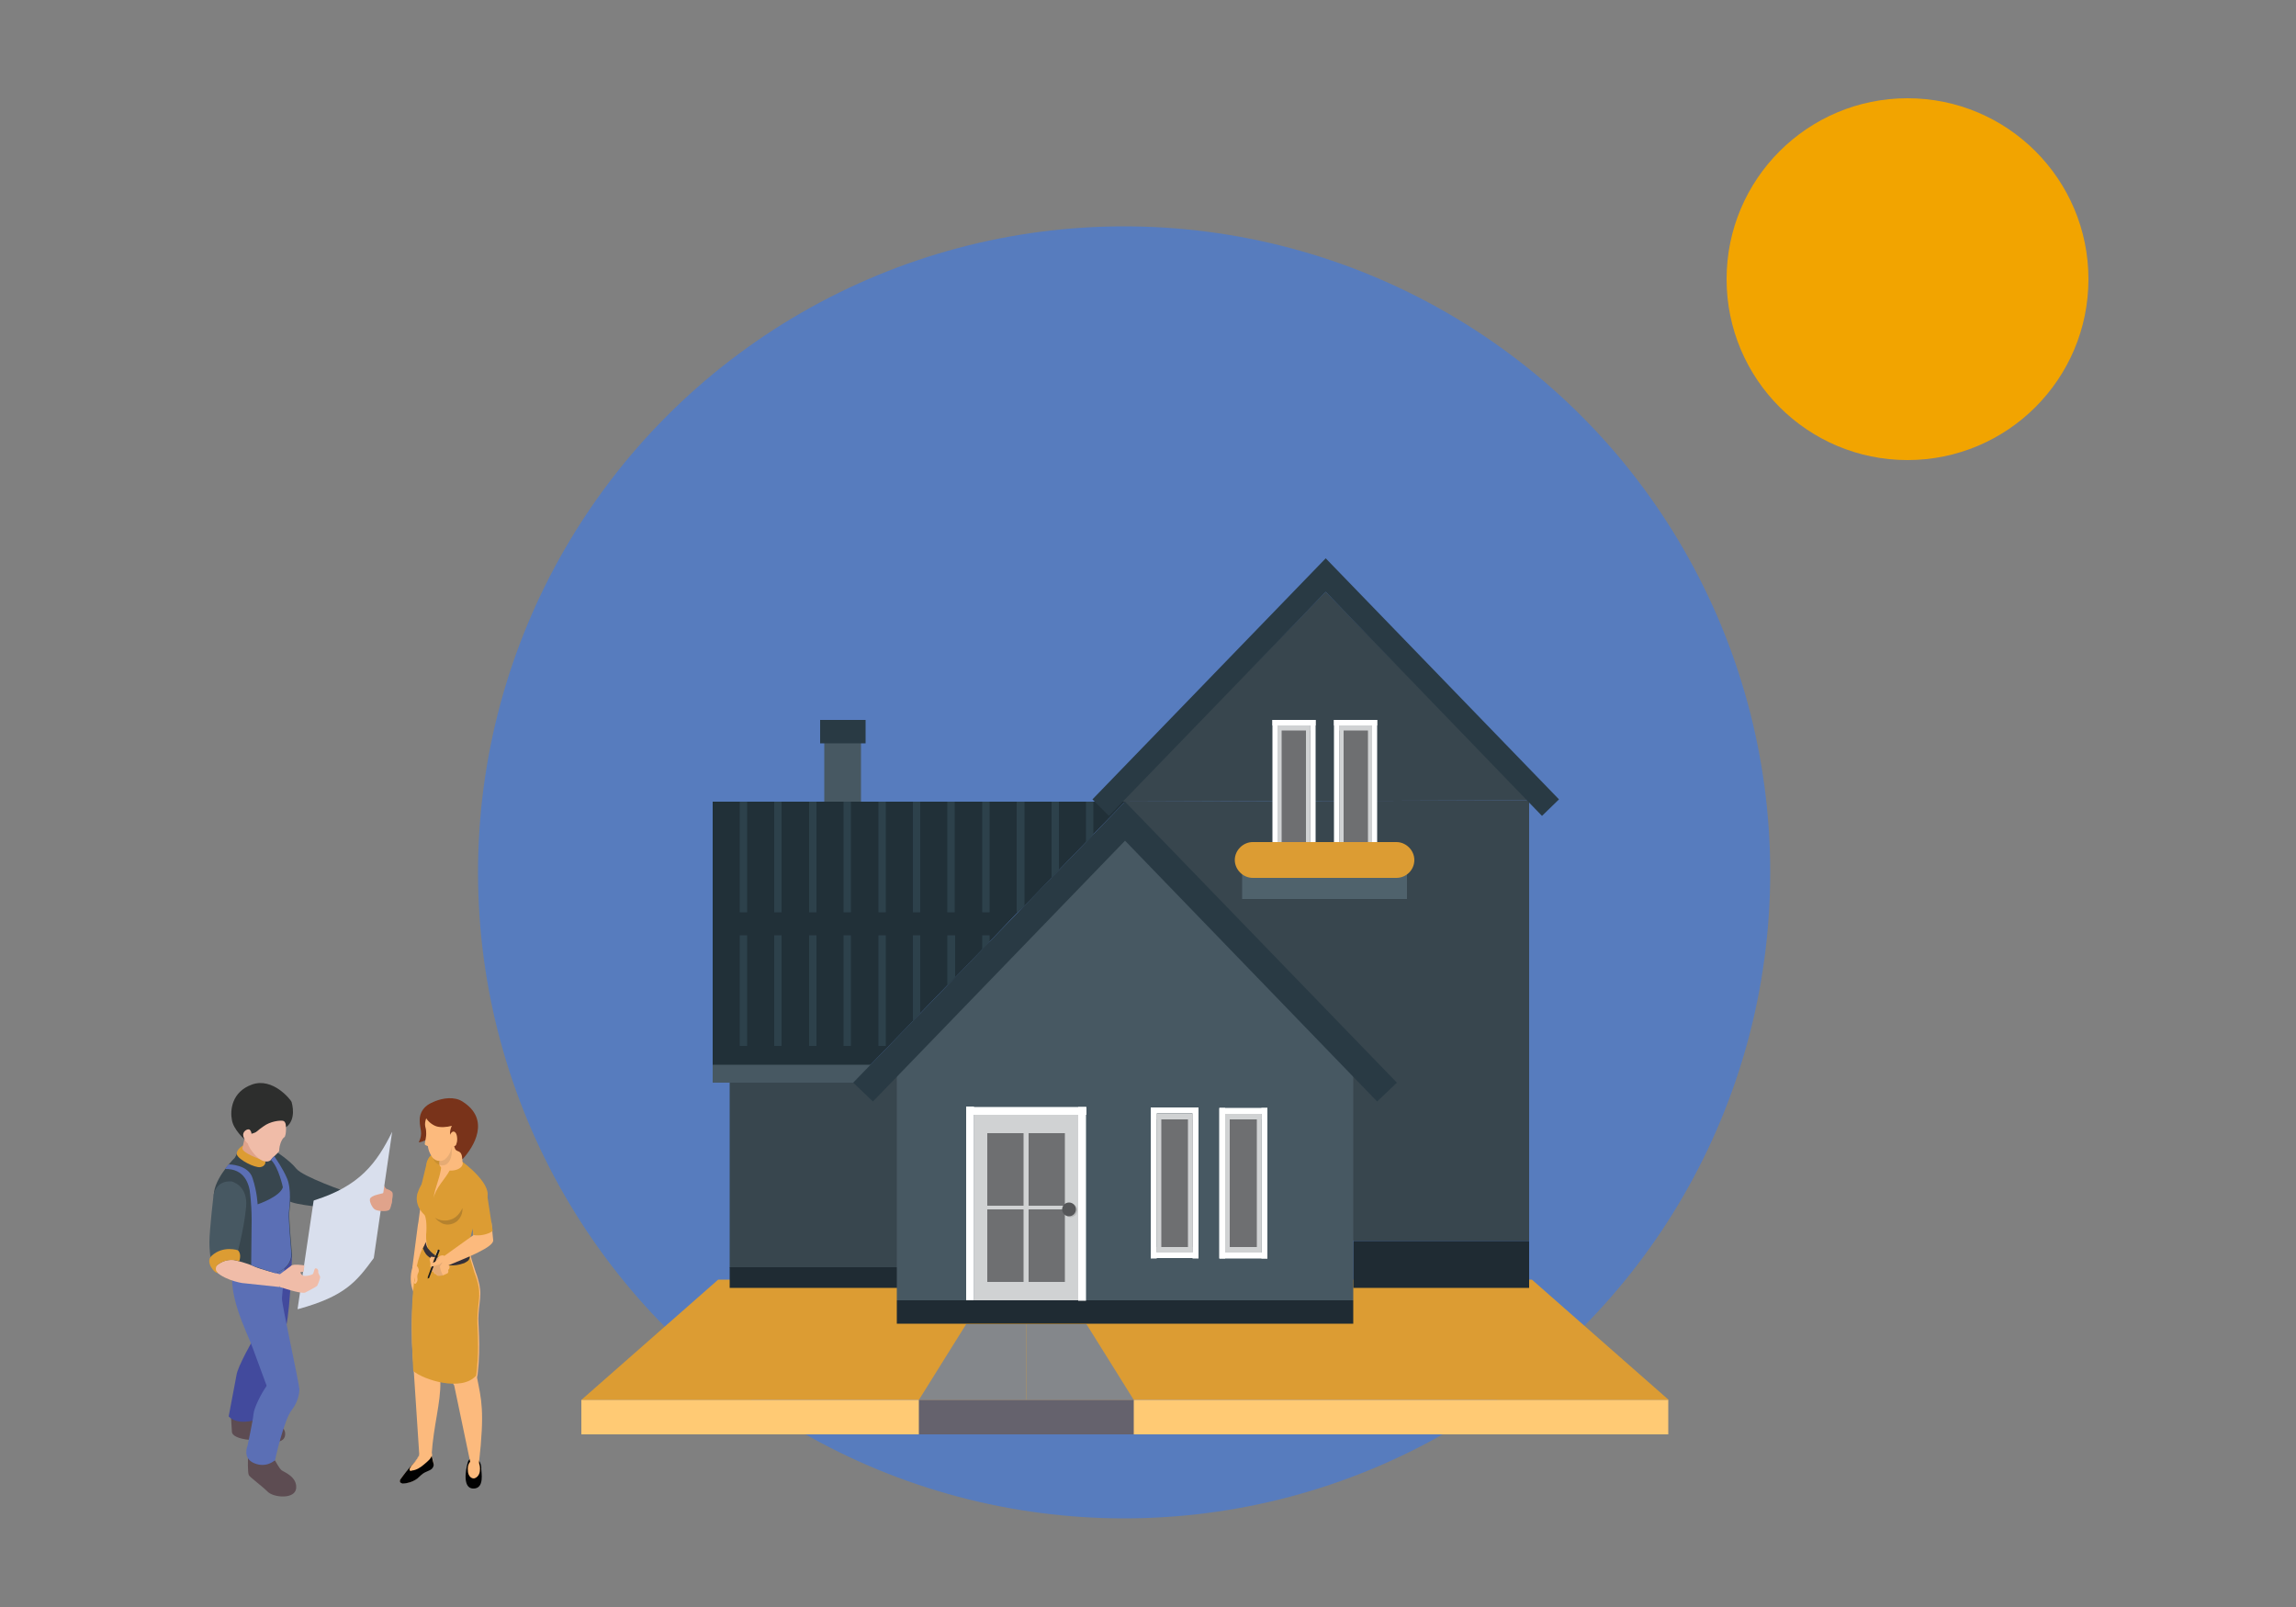 <?xml version="1.0" encoding="utf-8"?>
<!-- Generator: Adobe Illustrator 24.3.0, SVG Export Plug-In . SVG Version: 6.00 Build 0)  -->
<svg version="1.1" id="Layer_1" xmlns:v="https://vecta.io/nano"
	 xmlns="http://www.w3.org/2000/svg" xmlns:xlink="http://www.w3.org/1999/xlink" x="0px" y="0px" viewBox="0 0 500 350"
	 style="enable-background:new 0 0 500 350;" xml:space="preserve">
<rect x="0" y="0" width="500" height="350" fill="#808080" stroke="none"/>
<style type="text/css">
	.st0{fill:#577CBE;}
	.st1{fill:#DC9C33;}
	.st2{fill:#FFCA74;}
	.st3{fill:#38464E;}
	.st4{fill:#1F2B33;}
	.st5{fill:#475862;}
	.st6{fill:#D0D2D3;}
	.st7{fill:#6E6F71;}
	.st8{fill:#FFFFFF;}
	.st9{opacity:0.21;fill:#565759;enable-background:new    ;}
	.st10{fill:#565759;}
	.st11{fill:#293A44;}
	.st12{fill:#213038;}
	.st13{fill:#2D414B;}
	.st14{fill:#4F626C;}
	.st15{fill:#84878B;}
	.st16{fill:#65626D;}
	.st17{fill:#5D4C52;}
	.st18{fill:#424A9D;}
	.st19{fill:#5B6FB5;}
	.st20{fill:#E0A38B;}
	.st21{fill:#F0BCA8;}
	.st22{fill:#2D2E2D;}
	.st23{fill:#D9DFED;}
	.st24{fill:#FCBA7D;}
	.st25{fill:#010101;}
	.st26{fill:#FDCEA2;}
	.st27{opacity:0.2;fill:#1D1D1B;enable-background:new    ;}
	.st28{fill:#353139;}
	.st29{fill:#A16958;}
	.st30{fill:#79331A;}
	.st31{opacity:0.1;fill:#22221F;enable-background:new    ;}
	.st32{opacity:0.1;fill:#1D1D1B;enable-background:new    ;}
	.st33{fill:#1D1D1B;}
	.st34{fill:#C7C6C5;}
	.st35{fill:#F2A400;}
</style>
<circle class="st0" cx="244.8" cy="190" r="140.7"/>
<g>
	<path class="st1" d="M245,304.9H126.6l29.8-26.2H245V304.9z"/>
	<path class="st1" d="M245,304.9h118.4l-29.8-26.2H245V304.9z"/>
</g>
<path class="st2" d="M126.6,304.9h236.7v7.5H126.6V304.9z"/>
<path class="st3" d="M158.9,233.8h45.5v42.3h-45.5V233.8z"/>
<path class="st4" d="M158.9,276h45.5v4.5h-45.5V276z"/>
<path class="st3" d="M333,270.3h-38.3l-50-95.7l88.3-0.3V270.3z"/>
<path class="st4" d="M294.7,270.3H333v10.2h-38.3V270.3z"/>
<path class="st5" d="M294.7,283.2h-99.4V234l49.7-51.4l49.7,51.4V283.2z"/>
<path class="st4" d="M195.3,283.2h99.4v5.1h-99.4L195.3,283.2z"/>
<path class="st6" d="M212.1,242.8h22.7v40.4h-22.7V242.8z"/>
<path class="st7" d="M215,246.8h7.9v15.8H215V246.8z M224,246.8h7.9v15.8H224V246.8z M215,263.4h7.9v15.8H215V263.4z M224,263.4h7.9
	v15.8H224V263.4z"/>
<g>
	<path class="st8" d="M210.4,241h1.7v42.2h-1.7V241z M234.8,241.1h1.7v42.2h-1.7V241.1z"/>
	<path class="st8" d="M210.4,242.8v-1.7h26.2v1.7H210.4z"/>
</g>
<g>
	<circle class="st9" cx="233.1" cy="263.6" r="1.5"/>
	<circle class="st10" cx="232.8" cy="263.4" r="1.5"/>
</g>
<path class="st5" d="M179.5,160.1h8v22.5h-8V160.1z"/>
<path class="st11" d="M178.6,156.8h9.9v5.1h-9.9V156.8z"/>
<path class="st12" d="M245,174.6l-6.9,7.1l-1.6,1.7l-5.9,6.1l-1.6,1.7l-5.9,6.1l-1.4,1.3l-6.2,6.5l-1.6,1.7l-5.9,6.1l-1.7,1.7
	l-5.9,6.1l-1.6,1.7l-13,13.4l-30.6-0.4v-60.8L245,174.6z"/>
<path class="st13" d="M161.1,174.6h1.6v24.1h-1.6V174.6z M161.1,203.7h1.6v24.1h-1.6V203.7z M168.6,174.6h1.6v24.1h-1.6V174.6z
	 M168.6,203.7h1.6v24.1h-1.6V203.7z M176.2,174.6h1.6v24.1h-1.6V174.6z M176.2,203.7h1.6v24.1h-1.6V203.7z M183.7,174.6h1.6v24.1
	h-1.6V174.6z M183.7,203.7h1.6v24.1h-1.6V203.7z M191.3,174.6h1.6v24.1h-1.6V174.6z M191.3,203.7h1.6v24.1h-1.6V203.7z M198.8,174.6
	h1.6v24.1h-1.6V174.6z M200.4,203.7v17l-1.6,1.7v-18.7H200.4z M206.3,174.6h1.6v24.1h-1.6V174.6z M208,203.7v9.2l-1.7,1.7v-10.9H208
	z M213.9,174.6h1.6v24.1h-1.6V174.6z M215.5,203.7v1.4l-1.6,1.7v-3.1L215.5,203.7z M223.1,197.3v-22.7h-1.7v24h0.3L223.1,197.3z
	 M230.6,174.6v14.9l-1.6,1.7v-16.6L230.6,174.6z M238.1,174.6v7.1l-1.6,1.7v-8.8H238.1z"/>
<path class="st5" d="M155.2,231.9H194v3.9h-38.8V231.9z"/>
<path class="st11" d="M299.9,239.9L245,183.1l-54.9,56.8l-4.3-4.1l59.2-61.2l59.2,61.2L299.9,239.9z"/>
<path class="st7" d="M251.9,242.5h7.9v30.3h-7.9V242.5z"/>
<g>
	<path class="st8" d="M250.6,241.3h1.3v32.8h-1.3V241.3z M259.7,241.3h1.3v32.8h-1.3V241.3z"/>
	<path class="st8" d="M261,241.2v1.3h-10.4v-1.3H261z M261,272.7v1.3h-10.4v-1.3H261z"/>
</g>
<g>
	<path class="st6" d="M251.9,242.6h1v30.2h-1V242.6z M258.7,242.6h1v30.2h-1V242.6z"/>
	<path class="st6" d="M259.7,242.6v1.2h-7.8v-1.2H259.7z M259.7,271.6v1.2h-7.8v-1.2H259.7z"/>
</g>
<path class="st7" d="M266.8,242.5h7.9v30.3h-7.9V242.5z"/>
<g>
	<path class="st8" d="M265.5,241.3h1.3v32.8h-1.3V241.3z M274.7,241.3h1.3v32.8h-1.3V241.3z"/>
	<path class="st8" d="M276,241.3v1.3h-10.4v-1.3H276z M276,272.8v1.3h-10.4v-1.3H276z"/>
</g>
<g>
	<path class="st6" d="M266.8,242.6h1v30.2h-1V242.6z M273.7,242.6h1v30.2h-1V242.6z"/>
	<path class="st6" d="M274.7,242.6v1.2h-7.8v-1.2H274.7z M274.6,271.6v1.2h-7.8v-1.2H274.6z"/>
</g>
<path class="st3" d="M244,174.6l44.7-45.7l44.3,45.4L244,174.6z"/>
<path class="st7" d="M278.2,158h7.1v27.2h-7.1V158z"/>
<g>
	<path class="st8" d="M277.1,156.8h1.2v29.5h-1.2V156.8z M285.3,156.8h1.2v29.5h-1.2V156.8z"/>
	<path class="st8" d="M286.5,156.8v1.2h-9.4v-1.2H286.5z M286.4,185.2v1.2H277v-1.2H286.4z"/>
</g>
<g>
	<path class="st6" d="M278.2,158h0.9v27.2h-0.9V158z M284.4,158h0.9v27.2h-0.9V158z"/>
	<path class="st6" d="M285.3,158v1.1h-7.1V158H285.3z M285.3,184.1v1.1h-7.1v-1.1H285.3z"/>
</g>
<path class="st7" d="M291.7,158h7.1v27.2h-7.1V158z"/>
<g>
	<path class="st8" d="M290.5,156.8h1.2v29.5h-1.2V156.8z M298.7,156.8h1.2v29.5h-1.2V156.8z"/>
	<path class="st8" d="M299.9,156.8v1.2h-9.4v-1.2H299.9z M299.9,185.1v1.2h-9.4v-1.2H299.9z"/>
</g>
<g>
	<path class="st6" d="M291.7,158h0.9v27.2h-0.9V158z M297.9,158h0.9v27.2h-0.9V158z"/>
	<path class="st6" d="M298.7,158v1.1h-7.1V158H298.7z M298.8,184.1v1.1h-7.1v-1.1H298.8z"/>
</g>
<path class="st14" d="M270.5,190h35.9v5.8h-35.9V190z"/>
<path class="st1" d="M304.1,191.2h-31.3c-2.1,0-3.9-1.8-3.9-3.9l0,0c0-2.1,1.8-3.9,3.9-3.9h31.3c2.1,0,3.9,1.8,3.9,3.9l0,0
	C308,189.5,306.2,191.2,304.1,191.2z"/>
<g>
	<path class="st15" d="M210.4,288.4l-10.3,16.5h23.4v-16.5H210.4z"/>
	<path class="st15" d="M236.6,288.4l10.3,16.5h-23.4v-16.5H236.6z"/>
</g>
<path class="st16" d="M200.1,304.9h46.8v7.5h-46.8V304.9z"/>
<path class="st11" d="M335.8,177.7l-47.1-48.8l-47.2,48.8l-3.6-3.6l50.8-52.5l50.8,52.5L335.8,177.7z"/>
<path class="st17" d="M50.3,308.5l0.2,3.3c0,0.9,1.5,1.6,3.9,1.8c2.4,0.1,7.7,1.7,7.7-1.3c0.1-3-7.8-4.1-7.8-4.1L50.3,308.5
	L50.3,308.5z"/>
<path class="st18" d="M63.6,272.8c0,0-0.3,11.5-1.3,16.2c-1,4.8-6.9,20.3-6.9,20.3s-3.6,1.2-5.6-0.8l1.7-9c0.2-1.8,3.7-7.9,3.7-7.9
	l6-17.8L63.6,272.8L63.6,272.8z"/>
<path class="st17" d="M59.9,318.1c0,0,0.9,1.7,1.4,2.1s3.4,1.4,3.2,3.9s-4.9,2.1-6.2,0.8s-3.8-3.1-4.1-3.6S54,317.7,54,317
	S59.9,318.1,59.9,318.1z"/>
<g>
	<path class="st19" d="M65.2,302.5c0,0,0.1,2.3-1.6,4.5c-1.8,2.2-3.7,11-3.7,11s-1.8,1.8-4.5,0.7s-1.5-3.8-1.5-3.8s1.2-5.6,1.3-6.9
		s1.6-4.4,2.9-6.2L65.2,302.5L65.2,302.5z"/>
	<path class="st19" d="M62,275.7l-0.6,7.1c0,1.5,3.7,18.2,3.8,19.8c0,0-1.6,1.7-7.1-0.7l-3.1-8.4c-1.2-3.4-6.1-12.4-3.9-18.5
		C51.1,275,62,275.7,62,275.7z"/>
</g>
<g>
	<path class="st3" d="M59.8,250.6c0,0,3.3,2.1,4.7,3.9s11,5.1,11,5.1l-3.3,3.5c0,0-8.2-0.6-9.4-1.6c-1.1-1-3.8-10.3-3.8-10.3
		L59.8,250.6L59.8,250.6z"/>
	<path class="st3" d="M51.6,251.2c0,0-0.3,0.9-0.7,1.2c-0.4,0.4-4.8,5-4.3,8.5c0.4,2.5,4.1,7.2,4.4,9.3c0.3,2,0,4.8,0,4.8
		s1.7,3.7,7.6,2.6c5.9-1,4.9-5.4,4.9-5.4s-0.6-6.8-0.5-8.1s0.7-5.3-0.5-7.8s-2.9-4.9-2.9-4.9L51.6,251.2z"/>
</g>
<path class="st20" d="M80.7,259.5l1.1-1.6c0.3-0.4,1.3-0.1,1.6,0.1s0.5,0.8,0.7,0.9s1.2,0.4,1.3,0.9s0,2.5-0.4,2.9s-1.6,0.6-2.2,0.5
	c-0.7,0-1.7-1.1-1.9-1.4C80.6,261.6,80.6,260.2,80.7,259.5z"/>
<path class="st1" d="M57.8,253c0,0,0.1,1-1.1,1.2s-4.7-1.6-5.1-2.7c-0.3-1.1,1.3-2,1.3-2S57.8,253,57.8,253z"/>
<path class="st20" d="M53.3,247.8l-0.5,2.2c-0.3,1.1,4.2,2.6,4.2,2.6L53.3,247.8z"/>
<path class="st21" d="M62.2,243.7c0,0,0.2,2.2,0,3.3c-0.2,1-0.3,0.4-0.8,1.3s-0.6,1.9-0.6,2.3s-1.3,1.3-1.7,1.9s-1.8,1-3.6-1
	s-1.8-3.3-1.6-3.8l1.6-3.7l3.6-1.4L62.2,243.7L62.2,243.7z"/>
<path class="st22" d="M62.3,245.5c0,0,0-1.3-0.7-1.4s-2.7,0.1-4.2,1.2c-1.5,1-1.3,1.2-2.2,1.5c-0.9,0.2-1.2,0.8-1.2,0.8l-0.7,0.6
	c0,0-2.5-2.2-2.8-4.3c-0.4-2-0.1-6.1,4.4-7.7s8.4,3.3,8.6,3.8C63.6,240.4,64.6,243.8,62.3,245.5L62.3,245.5z"/>
<path class="st21" d="M54.8,247.2c0,0,0-0.9-0.5-1.2c-0.5-0.2-1.6,0.5-1.3,1.5s0.9,1.7,1.2,1.5C54.6,248.9,54.8,247.9,54.8,247.2z"
	/>
<path class="st23" d="M68.3,261.5l0.2-0.1c9.8-3.1,13.5-8,16.9-14.9l-4,27.5l0,0c-3.8,5.2-6.3,8.3-16.4,11.1h-0.2L68.3,261.5z"/>
<path class="st5" d="M50.4,257.3c0,0,3.6,0.8,3.2,5.5c-0.4,4.8-2.2,11.3-2.2,11.3l-5.2,2c0,0-0.6-2.8-0.6-5.5
	c0-2.6,0.9-10.3,0.9-10.3S46.9,257.1,50.4,257.3z"/>
<path class="st21" d="M51.3,274.5c0,0,2.5,0.6,4,1.3s5.9,1.8,5.9,1.8l-0.4,2.7l-7.5-0.8c-0.9,0-5.5-1-6.8-3.3
	C46.6,276.2,48.4,273.9,51.3,274.5z"/>
<path class="st20" d="M80.7,260.9c0.5-0.5,1-0.6,2.6-1c1.3-0.4,1.2-0.7,1.2-0.8l0,0l0,0l0,0l0,0c0.4,0.2,1,0.4,1,0.8
	c0.1,0.6-0.3,3.2-0.7,3.6c-0.1,0-0.1,0.1-0.2,0.1c-0.5,0.3-2.4,0.2-3-0.2S80.2,261.3,80.7,260.9z"/>
<path class="st21" d="M61,277.5l2.5-1.9c0.6-0.3,2.1-0.1,2.8,0l-0.2,1.4c-0.5,0-0.7,0.1-0.7,0.1s0.2,0.8,1,0.8s1.6-0.3,1.7-0.4
	c0.2-0.1,0.3-1,0.5-1.2s0.8,0.1,0.7,0.7c0,0.6,0.5,0.8,0.4,1.3s-0.5,1.5-0.6,1.7s-2.2,1.3-2.6,1.5s-1.9,0-5.6-1.2
	C60.9,280.3,60.3,279,61,277.5z"/>
<path class="st19" d="M55.3,275.8l-0.6-0.3l0.1-9.7c0-1.9-0.1-3.7-0.3-5.6c-0.2-2.4-1.3-5.7-5.5-5.6c0.3-0.4,0.5-0.7,0.8-1
	c0,0,4.3,0,5.2,3c1,3,1.1,5.7,1.1,5.7s4.8-1.6,5.5-3.7c0,0-0.9-4.4-2.6-6c0.1-0.2,0.4-0.5,0.7-0.8c0.5,0.7,1.8,2.6,2.7,4.6
	c1.2,2.5,0.6,6.5,0.5,7.8s0.5,8.1,0.5,8.1s0.8,3.6-3.5,5L55.3,275.8L55.3,275.8z"/>
<path class="st1" d="M46.1,273.5c2.5-2.3,5.7-1.2,5.7-1.2c0.9,0.8,0.3,2.4,0.3,2.4l0,0l-0.8-0.2c-1.7-0.3-3,0.3-3.8,0.9
	c-0.6,0.4-0.7,1.3-0.1,1.8l0,0C47,277.6,44.5,274.9,46.1,273.5L46.1,273.5z"/>
<g>
	<path class="st24" d="M89.8,276l2,0.3l3.1-8.4c0.3-1.1,1.2-5.3,0.1-5.6l-2.3-2.2c-1.1-0.3-1.4,5.6-1.7,6.7L89.8,276z"/>
	<path class="st24" d="M92.2,278.9v-0.1c-0.2-0.8-0.5-1.5-0.7-2.3c-0.5-0.3-1.1-0.4-1.7-0.4c-0.5,1.6-0.5,3.6,0.2,5.2
		C90.5,280.4,91.5,279.6,92.2,278.9L92.2,278.9z"/>
</g>
<path class="st25" d="M103,324.2c-2.2-0.1-1.7-3.8-1.1-5.8c0.2-0.7,1.1-1.1,1.8-0.8c0.7,0.2,1.2,1.6,1.1,2.3
	C104.8,320.6,105.6,324.3,103,324.2z"/>
<path class="st24" d="M101.9,320.4c-0.4-3.1,3-3.4,2.6,0c-0.1,0.9-0.7,1.5-1.3,1.6C102.3,322,101.9,321,101.9,320.4z"/>
<path class="st26" d="M90.9,321.9c-0.9,0.8-2.1,1.2-3.3,1.1c-0.2,0-0.3,0-0.4-0.2c-0.2-0.2,0-0.5,0.1-0.7c1.1-1.8,3.1-3.3,4-5.2
	c0.1-0.2,0.2-0.5,0.4-0.6c0.3-0.2,0.7-0.2,1-0.3s0.7-0.3,0.9-0.1c0.3,0.1,0.3,0.5,0.4,0.8s0.2,1.1,0.3,1.4s0.2,0.7,0.1,1
	c-0.1,0.4-0.4,0.7-0.8,0.9l-1.1,0.5C91.9,320.9,91.5,321.5,90.9,321.9L90.9,321.9z"/>
<path class="st25" d="M87.2,322.9c0.1,0.1,0.3,0.1,0.4,0.2c1.2,0,2.4-0.4,3.3-1.1c0.5-0.4,1-1,1.6-1.3l1.1-0.5
	c0.4-0.2,0.7-0.5,0.8-0.9c0.1-0.3,0-0.7-0.1-1s-0.2-1-0.3-1.3v-0.1c-0.1-0.3-0.1-0.7-0.4-0.8c-0.3-0.2-0.6,0-0.9,0.1s-0.7,0-1,0.3
	c-0.2,0.2-0.3,0.4-0.4,0.6c-0.4,0.7-0.9,1.4-1.5,1.9c-0.9,0.9-1.9,2.2-2.6,3.2C87.1,322.4,87,322.7,87.2,322.9L87.2,322.9z"/>
<g>
	<path class="st24" d="M89.2,320c0,0.1,0,0.3,0.1,0.3c0.1,0.1,0.2,0.1,0.3,0c1.1-0.1,2-0.7,2.8-1.4c0.4-0.3,0.8-0.7,1.2-1.1
		c0.2-0.3,0.4-0.6,0.5-0.9v-0.1c-0.1-0.3-0.1-0.9-0.4-1.1s-0.7,0-1,0.1s-0.9-0.1-1.1,0.1s-0.1,0.7-0.2,0.9c-0.4,0.7-0.9,1.5-1.5,2.1
		c-0.2,0.2-0.4,0.4-0.5,0.7C89.2,319.8,89.2,319.9,89.2,320z"/>
	<path class="st24" d="M90,296.7c0,0,0,0.7,0.1,1.8l1.2,18.3c0.5,1,2.5,1.3,2.7,0c0.4-6.3,2-11.3,1.9-15.9c0-1.4-0.2-2.7-0.6-4
		c0-2.3,0.5-8.9,0.6-9.6l0.1-0.7l0.7-5.2l0.7-5.4l0.1-1c0-0.1,0.1-0.2,0.1-0.3c0.1-0.6-0.2-1.2-0.8-1.7c-0.2-0.2-0.5-0.4-0.8-0.6
		c-0.5-0.3-1-0.6-1.4-0.8c-1.1-0.5-2-0.8-2-0.8c-0.2,0.3-0.3,0.7-0.5,1.1l0,0c-0.1,0.2-0.1,0.3-0.2,0.5
		C89.1,279.5,89.6,293.4,90,296.7L90,296.7z"/>
	<path class="st24" d="M95.9,284.8l0.1,1.8l0,0l0.1,1.5c1.3,6.3,1.7,10.5,2.6,13.2c0,0.2,0.1,0.3,0.2,0.4l3.6,17.2
		c0,1.1,1.7,0.7,1.8-0.2c1.3-11.6,0.5-13.9-0.4-18.6c0-0.2,0-0.4,0.1-0.6c0.8-7,0-11.4,0.2-13.1c0.1-1.9,0.4-3.2,0.4-4.7v-0.1
		c0-0.6-0.1-1.1-0.2-1.8c-0.2-0.8-0.4-1.7-0.8-2.7l-0.8-2.5l-0.4-1.4l-0.1-0.2c-0.3,0-0.5,0.1-0.7,0.1l0,0c-1.3,0.1-2.4,0-3.8-0.5
		l0,0c-0.8-0.2-1.8-0.6-3-1c-0.5-0.2-1-0.3-1.6-0.5c-0.1,0.3-0.3,0.6-0.4,0.9C90.9,276.4,92.3,281.5,95.9,284.8L95.9,284.8z"/>
</g>
<g>
	<path class="st1" d="M92,271.9l0.3-0.5l9.8,1.7l1.2,4c2.1,5.3,0.4,6.1,0.7,11.9c0.1,2.3,0.3,5.9-0.3,10.6l0,0l0,0
		c-3.2,3.6-11.5,0.9-13.7-1l0,0l0,0C89.6,291.5,89,278.5,92,271.9z M90.9,261.7L93,253c0.2-1.1,3.5,1.2,3.3,2.3l-1.8,8.6
		c0,0.2-0.1,0.3-0.1,0.4C92.9,264,91.8,262.9,90.9,261.7z"/>
	<path class="st1" d="M91.8,263.9c0.2,0.3,0.5,0.5,0.7,0.8c0.2,0.4,0.2,0.8,0.3,1.2c0.1,1,0.1,2,0,3v0.3c0,0.8,0,1.7,0.4,2.4
		c0.2,0.3,0.4,0.5,0.6,0.7c0.5,0.5,1,0.9,1.6,1.2c1.4,0.7,2.9,0.9,4.4,0.6c0.2,0,0.4-0.1,0.6-0.2c0.6-0.2,1.2-0.6,1.5-1.1
		c0.2-0.4,0.3-0.8,0.3-1.2c0-0.2,0-0.5,0.1-0.7v-0.3c0.2-1.9,0.8-3.8,1.9-5.4c0-0.1,0.1-0.1,0.1-0.2s0.1-0.1,0.1-0.2
		c0.7-1.2,1.8-3.5,1.8-4.7c0-3.3-6.4-7.9-7.2-8.2c-1-0.4-2-0.8-3-0.9c-1.1,0-2.2,0.4-2.7,1.3c-0.7,1.1-0.3,2.5-0.6,3.8
		c-0.3,1.2-1.2,2.1-1.6,3.3C90.4,260.9,90.8,262.7,91.8,263.9L91.8,263.9z"/>
</g>
<path class="st27" d="M96.4,266.5c1,0.4,2.2,0.2,3.1-0.5c0.8-0.7,1.3-1.8,1.2-2.9c-0.5,1.1-1.3,2.1-2.5,2.5
	c-1.1,0.4-2.5,0.3-3.5-0.4C95.2,265.8,95.8,266.2,96.4,266.5z"/>
<path class="st28" d="M92.1,271.9c0.2,0.5,0.4,0.9,0.7,1.3c0.7,0.8,3.7,3.1,7.3,2.2l1-0.3c0.7-0.4,1-0.5,1.2-1.2l-0.3-2.1
	c0,0.4-0.1,0.8-0.3,1.2c-0.4,0.7-1.2,1.1-2,1.3c-0.7,0.1-1.3,0.2-2,0.1c-0.9-0.1-1.7-0.3-2.4-0.7c-0.6-0.3-1.1-0.7-1.6-1.2
	c-0.2-0.2-0.4-0.5-0.6-0.7c-0.2-0.4-0.3-0.8-0.4-1.3C92.6,270.9,92.3,271.4,92.1,271.9L92.1,271.9z"/>
<path class="st24" d="M94.4,261c0.3-2.4,1.5-4.6,1.7-7l1.6,0.6c0.1,0,0.2,0.1,0.3,0.2C96.9,256.9,94.9,258.6,94.4,261z"/>
<path class="st29" d="M95.3,238.4L95.3,238.4z"/>
<path class="st24" d="M96.4,252.4c-1,0.6-1,1.5,0,2.1s2.6,0.6,3.6,0s1-1.5,0-2.1S97.4,251.8,96.4,252.4z"/>
<path class="st30" d="M94.5,240.1c-0.8,0-3.2,1.3-3.1,4c0,1.9,0.8,2.6-0.2,4.7c1.4-0.1,4-1.9,4.7-3.1s-0.1-3.9-1-4.9
	C94.7,240.6,94.5,240.4,94.5,240.1z"/>
<path class="st24" d="M95.6,246.9v2.5l0.1,3.7v0.3l5,0.1v-6.6H95.6z"/>
<path class="st31" d="M95,249.5c-1.4,1.6-0.8,3.7,0.7,4.2c2.3,0.8,3.1-2.5,2.5-4.1L95,249.5L95,249.5z"/>
<path class="st24" d="M92.8,246.5c0-0.4-0.1-0.8-0.2-1.2c-0.2-1.1,0.4-2.4,1.1-3.2c1.3-1.5,3.4-1.7,5.2-1.2c1.5,0.5,2.7,1.7,3.1,3.2
	c0.4,1.3,0.1,2-0.4,3.2c-0.8,1.9-3.2,2.4-3.3,2.6c0,0.1-0.1,1.5-1.4,2.6c-0.5,0.4-1.9,0.7-2.8-0.5c-0.6-0.9-0.8-1.6-0.9-2.2
	c0-0.1,0-0.2-0.1-0.2c-0.1-0.1-0.5-0.1-0.6-0.4C92.5,248.6,92.9,247.8,92.8,246.5L92.8,246.5z"/>
<path class="st30" d="M100.7,252.5c-0.2-2.3-1.2-1.4-1.6-2.3c-0.2-0.7-0.6-1.3-0.9-1.9c-0.3-1-0.3-2.1,0.2-3.1
	c-1.1,0.3-2.5,0.4-3.4,0.1s-2-1.2-2.3-2c-0.4-1.2,0-2,0.9-2.8c0.3-0.3,0.7-0.4,1-0.6c1.9-0.8,4.4-1.1,6.1,0
	C106.9,243.8,103.2,249.8,100.7,252.5z"/>
<path class="st24" d="M99.5,247.4c0.1,0.6,0.1,1.2-0.1,1.7c0,0.1-0.1,0.2-0.1,0.3c-0.1,0.1-0.2,0.2-0.3,0.2
	c-0.1,0.1-0.3,0.1-0.5,0.1c-0.2-0.1-0.3-0.4-0.4-0.7c-0.1-0.4-0.2-0.9-0.2-1.3s0.2-0.9,0.5-1.1c0.2-0.2,0.5-0.2,0.7,0
	C99.4,246.9,99.4,247.1,99.5,247.4z M91,276c0.2,0.4,0.3,0.8,0.1,1.2c-0.1,0.2-0.2,0.4-0.2,0.6c-0.1,0.4,0.1,0.7,0,1.1
	c0,0.2-0.2,0.4-0.3,0.6c0,0-0.1,0.1-0.2,0.1s-0.2-0.1-0.2-0.2s0-0.2,0.1-0.4c0.1-0.4-0.1-0.8-0.2-1.2c-0.2-0.5-0.3-1.1-0.3-1.6
	c0-0.2,0.1-0.5,0.3-0.6s0.4-0.1,0.5,0C90.8,275.7,90.9,275.9,91,276z M97.6,275.6c4.1-1.7,10-4,9.8-5.5l-0.4-4l-4,0.6l0.1,2.3
	l-6.7,4.8L97.6,275.6L97.6,275.6z"/>
<path class="st1" d="M103.8,258.6L103.8,258.6c1.1-0.2,2.1,0.6,2.3,1.7l1.2,7.8c-1.1,0.8-2.8,1.1-4.2,0.9l-1-8.1
	C102,259.7,102.8,258.7,103.8,258.6z"/>
<path class="st24" d="M93.6,274.6c0.1,0.3,0.2,0.7,0.1,1.1l0.1,0.3l0.1,0.3l0.1,0.5c0.1,0.1,0.2,0.2,0.4,0.2l0.2,0.4
	c0.1,0.1,0.2,0.1,0.3,0.1l0.3,0.3c0.2,0.1,0.6,0.1,1.2,0l0.9-0.4c0,0,0.3-0.1,0.3-0.3c0.1-0.3,0-0.3,0-0.5c0-0.1,0.3-0.2,0.3-0.6
	s-0.3-0.4-0.3-0.6c0-0.1,0.1-0.2,0-0.6c-0.1-0.3-0.4-0.3-0.5-0.5c-0.1-0.1-0.1-0.5-0.4-0.8c-0.2-0.2-0.8,0-0.8,0l-0.6,0.4l-1.4-0.2
	l-0.1,0.1C93.6,274,93.5,274.3,93.6,274.6L93.6,274.6z"/>
<g>
	<path class="st32" d="M95.3,274l-1,0.1v1c0-0.1,0.4-0.5,0.7-0.8L95.3,274L95.3,274z M94.1,275.9l-0.2,0.3l0.2,0.6
		c0.1,0.1,0.2,0.2,0.4,0.2l0.2,0.4c0.1,0.1,0.2,0.1,0.3,0.1l0.3,0.3c0.2,0.1,0.6,0.1,1.2,0c-0.4-0.6-0.6-1.3-0.7-2l0.6-0.9l-2.3,0.8
		V275.9z"/>
	<path class="st32" d="M96.2,273.9l-1.9,1.1l0.9-0.9C95.4,274,96,273.9,96.2,273.9z"/>
	<path class="st33" d="M93.1,278.5l0.1-0.2c-0.1,0-0.1-0.1,0-0.3l2.1-5.7c0-0.1,0.2-0.2,0.3-0.1c0.1,0,0.2,0.2,0.1,0.3l-2.2,5.7
		c0,0.1-0.1,0.2-0.2,0.2C93.3,278.4,93.1,278.5,93.1,278.5z"/>
</g>
<path class="st24" d="M96.7,274.6l-1,0.8l-1.4,0.4c-0.5,0.2-0.7-0.5-0.2-0.7c0.1,0,1.1-0.5,1.1-0.5l0.8-1
	C96.6,273.5,96.8,274.1,96.7,274.6L96.7,274.6z"/>
<path class="st34" d="M94.5,274.1L94.5,274.1l0.8-1.7l-0.1-0.1L94.5,274.1z"/>
<circle class="st35" cx="415.4" cy="60.8" r="39.4"/>
</svg>
